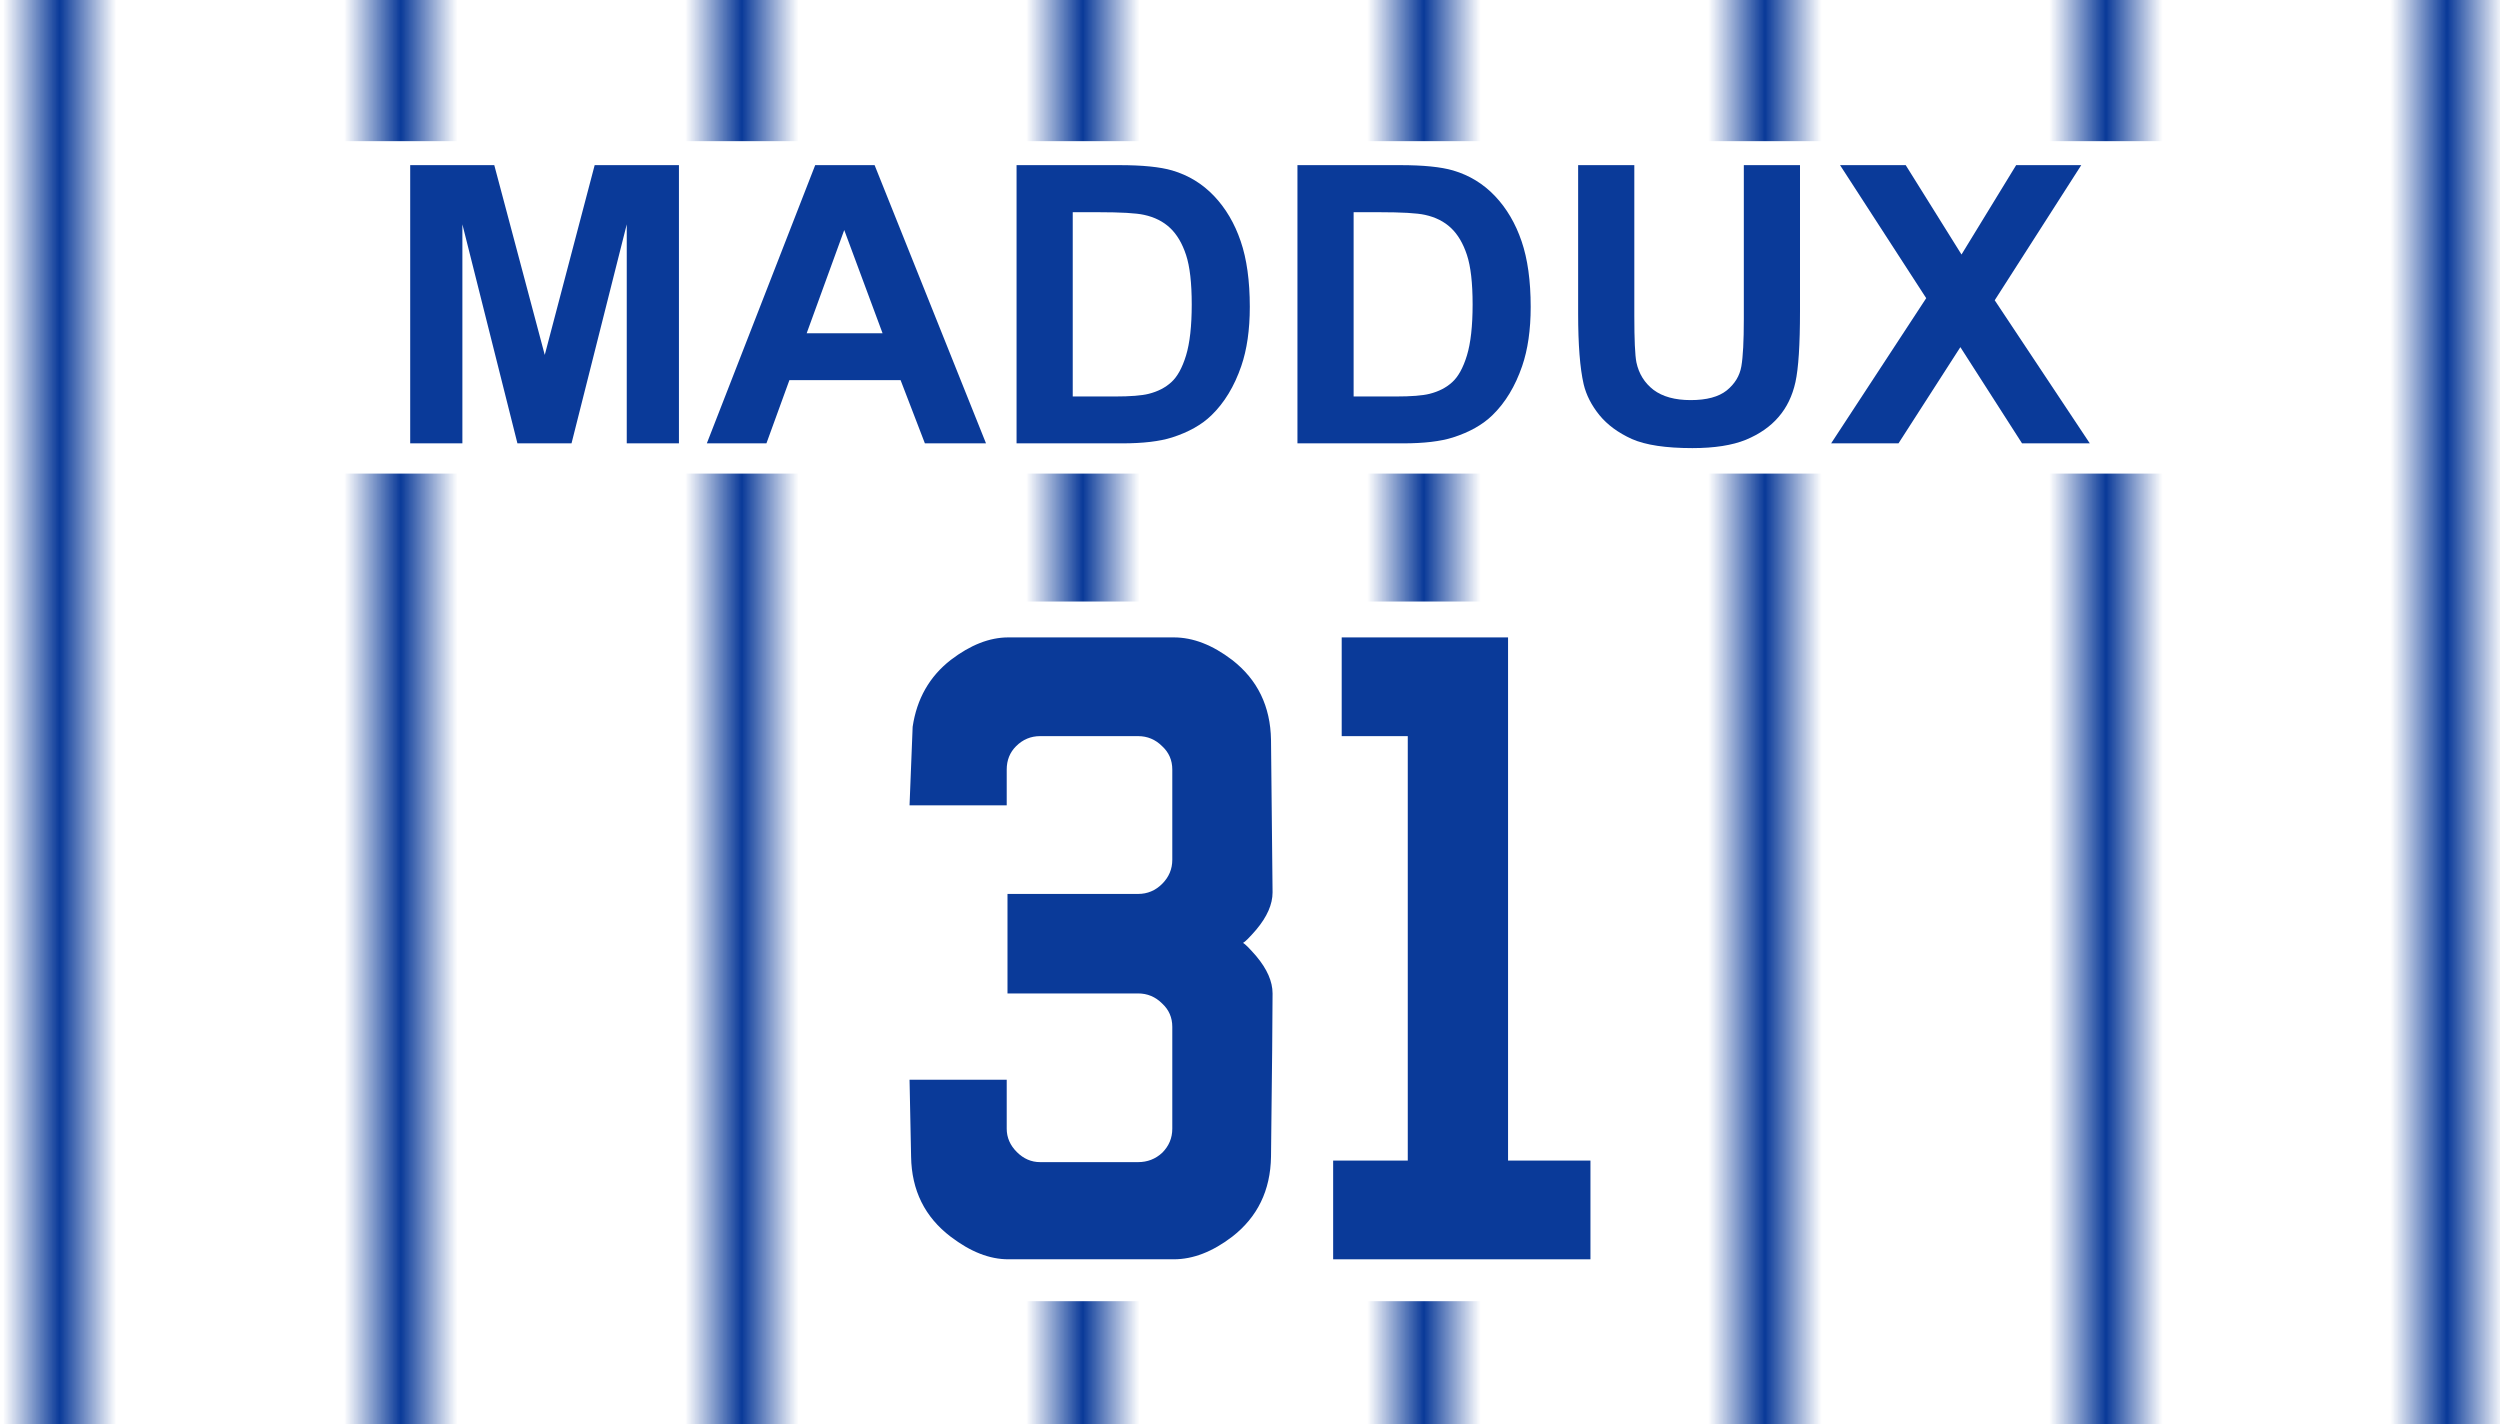 <?xml version="1.0" encoding="UTF-8" standalone="no"?>
<!-- Created with Inkscape (http://www.inkscape.org/) -->

<svg
   xmlns:dc="http://purl.org/dc/elements/1.1/"
   xmlns:cc="http://creativecommons.org/ns#"
   xmlns:rdf="http://www.w3.org/1999/02/22-rdf-syntax-ns#"
   xmlns:svg="http://www.w3.org/2000/svg"
   xmlns="http://www.w3.org/2000/svg"
   xmlns:xlink="http://www.w3.org/1999/xlink"
   xmlns:sodipodi="http://sodipodi.sourceforge.net/DTD/sodipodi-0.dtd"
   xmlns:inkscape="http://www.inkscape.org/namespaces/inkscape"
   width="402"
   height="229"
   viewBox="0 0 402 229"
   id="svg4212"
   version="1.1"
   inkscape:version="0.91 r13725"
   sodipodi:docname="Cubs 31 Maddux.svg">
  <defs
     id="defs4214">
    <pattern
       inkscape:collect="always"
       xlink:href="#Strips1_5"
       id="pattern5599"
       patternTransform="matrix(9.139,0,0,9.794,59.856,831.601)" />
    <pattern
       inkscape:stockid="Stripes 1:5"
       id="Strips1_5"
       patternTransform="translate(0,0) scale(10,10)"
       height="1"
       width="6"
       patternUnits="userSpaceOnUse"
       inkscape:collect="always">
      <rect
         id="rect4887"
         height="2"
         width="1"
         y="-0.5"
         x="0"
         style="fill:#0a3a99;stroke:none" />
    </pattern>
  </defs>
  <sodipodi:namedview
     id="base"
     pagecolor="#ffffff"
     bordercolor="#666666"
     borderopacity="1.0"
     inkscape:pageopacity="0.0"
     inkscape:pageshadow="2"
     inkscape:zoom="2.3537118"
     inkscape:cx="201"
     inkscape:cy="114.5"
     inkscape:document-units="px"
     inkscape:current-layer="layer1"
     showgrid="false"
     units="px"
     inkscape:showpageshadow="false"
     borderlayer="true"
     inkscape:window-width="1360"
     inkscape:window-height="706"
     inkscape:window-x="-8"
     inkscape:window-y="-8"
     inkscape:window-maximized="1" />
  <g
     inkscape:label="Layer 1"
     inkscape:groupmode="layer"
     id="layer1"
     transform="translate(0,-823.362)">
    <rect
       style="fill:#ffffff;fill-opacity:1;stroke:none"
       id="rect5576"
       width="402.008"
       height="229.004"
       x="0"
       y="823.362" />
    <rect
       style="fill:url(#pattern5599);fill-opacity:1;fill-rule:evenodd;stroke:none;stroke-width:1px;stroke-linecap:butt;stroke-linejoin:miter;stroke-opacity:1"
       id="rect3336"
       width="402.005"
       height="228.998"
       x="0"
       y="823.362" />
    <rect
       style="fill:#ffffff;fill-opacity:1;stroke:none"
       id="rect5601"
       width="360.335"
       height="53.453"
       x="20.833"
       y="846.061" />
    <rect
       style="fill:#ffffff;fill-opacity:1;stroke:none"
       id="rect4154"
       width="124.742"
       height="112.504"
       x="138.629"
       y="920.088" />
    <g
       style="font-style:normal;font-variant:normal;font-weight:normal;font-stretch:normal;font-size:125px;line-height:125%;font-family:'MLB Cubs';-inkscape-font-specification:'MLB Cubs';letter-spacing:0px;word-spacing:0px;fill:#0a3a99;fill-opacity:1;stroke:none;stroke-width:1px;stroke-linecap:butt;stroke-linejoin:miter;stroke-opacity:1"
       id="text5660">
      <path
         d="m 161.88,1004.857 q 0,2.125 1.625,3.75 1.625,1.625 3.75,1.625 l 15.75,0 q 2.25,0 3.875,-1.5 1.625,-1.625 1.625,-3.875 l 0,-16.375 q 0,-2.25 -1.625,-3.75 -1.625,-1.625 -3.875,-1.625 l -21,0 0,-16 21,0 q 2.25,0 3.875,-1.625 1.625,-1.625 1.625,-3.875 l 0,-14.5 q 0,-2.25 -1.625,-3.75 -1.625,-1.625 -3.875,-1.625 l -15.75,0 q -2.25,0 -3.875,1.625 -1.5,1.5 -1.5,3.75 l 0,5.75 -15.625,0 q 0.25,-6.375 0.5,-12.625 1,-6.75 6.125,-10.75 4.75,-3.625 9.25,-3.625 l 26.625,0 q 4.625,0 9.375,3.625 6.125,4.75 6.25,12.875 l 0.25,24.5 q 0,2.875 -2.625,6 -1.625,1.875 -2.125,2.125 l 0,0 q 0.5,0.25 2.125,2.125 2.625,3.125 2.625,6 0,5.125 -0.25,26.25 -0.125,8.125 -6.25,12.875 -4.75,3.625 -9.375,3.625 l -26.625,0 q -4.5,0 -9.25,-3.625 -6.25,-4.75 -6.375,-12.875 l -0.25,-12.375 15.625,0 0,7.875 z"
         style=""
         id="path5665" />
      <path
         d="m 242.495,1009.982 0,-84.125 -26.75,0 0,15.875 10.625,0 0,68.25 -12,0 0,15.875 41.375,0 0,-15.875 -13.25,0 z"
         style=""
         id="path5667" />
    </g>
    <g
       style="font-style:normal;font-variant:normal;font-weight:bold;font-stretch:normal;font-size:62.5px;line-height:125%;font-family:Arial;-inkscape-font-specification:'Arial Bold';letter-spacing:0px;word-spacing:0px;fill:#0a3a99;fill-opacity:1;stroke:none;stroke-width:1px;stroke-linecap:butt;stroke-linejoin:miter;stroke-opacity:1"
       id="text5684">
      <path
         d="m 65.96,894.654 0,-44.739 13.519,0 8.118,30.518 8.026,-30.518 13.55,0 0,44.739 -8.392,0 0,-35.217 -8.881,35.217 -8.698,0 -8.85,-35.217 0,35.217 -8.392,0 z"
         style=""
         id="path5689" />
      <path
         d="m 158.55,894.654 -9.827,0 -3.906,-10.162 -17.883,0 -3.693,10.162 -9.583,0 17.426,-44.739 9.552,0 17.914,44.739 z m -16.632,-17.7 -6.165,-16.602 -6.042,16.602 12.207,0 z"
         style=""
         id="path5691" />
      <path
         d="m 163.463,849.916 16.51,0 q 5.585,0 8.514,0.854 3.937,1.16 6.744,4.12 2.808,2.96 4.272,7.263 1.465,4.272 1.465,10.559 0,5.524 -1.373,9.521 -1.678,4.883 -4.791,7.904 -2.35,2.289 -6.348,3.571 -2.991,0.946 -7.996,0.946 l -16.998,0 0,-44.739 z m 9.033,7.568 0,29.633 6.744,0 q 3.784,0 5.463,-0.427 2.197,-0.549 3.632,-1.862 1.465,-1.312 2.38,-4.303 0.916,-3.021 0.916,-8.209 0,-5.188 -0.916,-7.965 -0.916,-2.777 -2.563,-4.333 -1.648,-1.556 -4.181,-2.106 -1.892,-0.427 -7.416,-0.427 l -4.059,0 z"
         style=""
         id="path5693" />
      <path
         d="m 208.629,849.916 16.51,0 q 5.585,0 8.514,0.854 3.937,1.16 6.744,4.12 2.808,2.96 4.272,7.263 1.465,4.272 1.465,10.559 0,5.524 -1.373,9.521 -1.678,4.883 -4.791,7.904 -2.35,2.289 -6.348,3.571 -2.991,0.946 -7.996,0.946 l -16.998,0 0,-44.739 z m 9.033,7.568 0,29.633 6.744,0 q 3.784,0 5.463,-0.427 2.197,-0.549 3.632,-1.862 1.465,-1.312 2.38,-4.303 0.916,-3.021 0.916,-8.209 0,-5.188 -0.916,-7.965 -0.916,-2.777 -2.563,-4.333 -1.648,-1.556 -4.181,-2.106 -1.892,-0.427 -7.416,-0.427 l -4.059,0 z"
         style=""
         id="path5695" />
      <path
         d="m 253.765,849.916 9.033,0 0,24.231 q 0,5.768 0.336,7.477 0.58,2.747 2.747,4.425 2.197,1.648 5.981,1.648 3.845,0 5.798,-1.556 1.953,-1.587 2.35,-3.876 0.397,-2.289 0.397,-7.599 l 0,-24.75 9.033,0 0,23.499 q 0,8.057 -0.732,11.383 -0.732,3.326 -2.716,5.615 -1.953,2.289 -5.249,3.662 -3.296,1.343 -8.606,1.343 -6.409,0 -9.735,-1.465 -3.296,-1.495 -5.219,-3.845 -1.923,-2.38 -2.533,-4.974 -0.885,-3.845 -0.885,-11.353 l 0,-23.865 z"
         style=""
         id="path5697" />
      <path
         d="m 294.445,894.654 15.289,-23.346 -13.855,-21.393 10.559,0 8.972,14.374 8.789,-14.374 10.468,0 -13.916,21.729 15.289,23.01 -10.895,0 -9.918,-15.472 -9.949,15.472 -10.834,0 z"
         style=""
         id="path5699" />
    </g>
  </g>
</svg>

